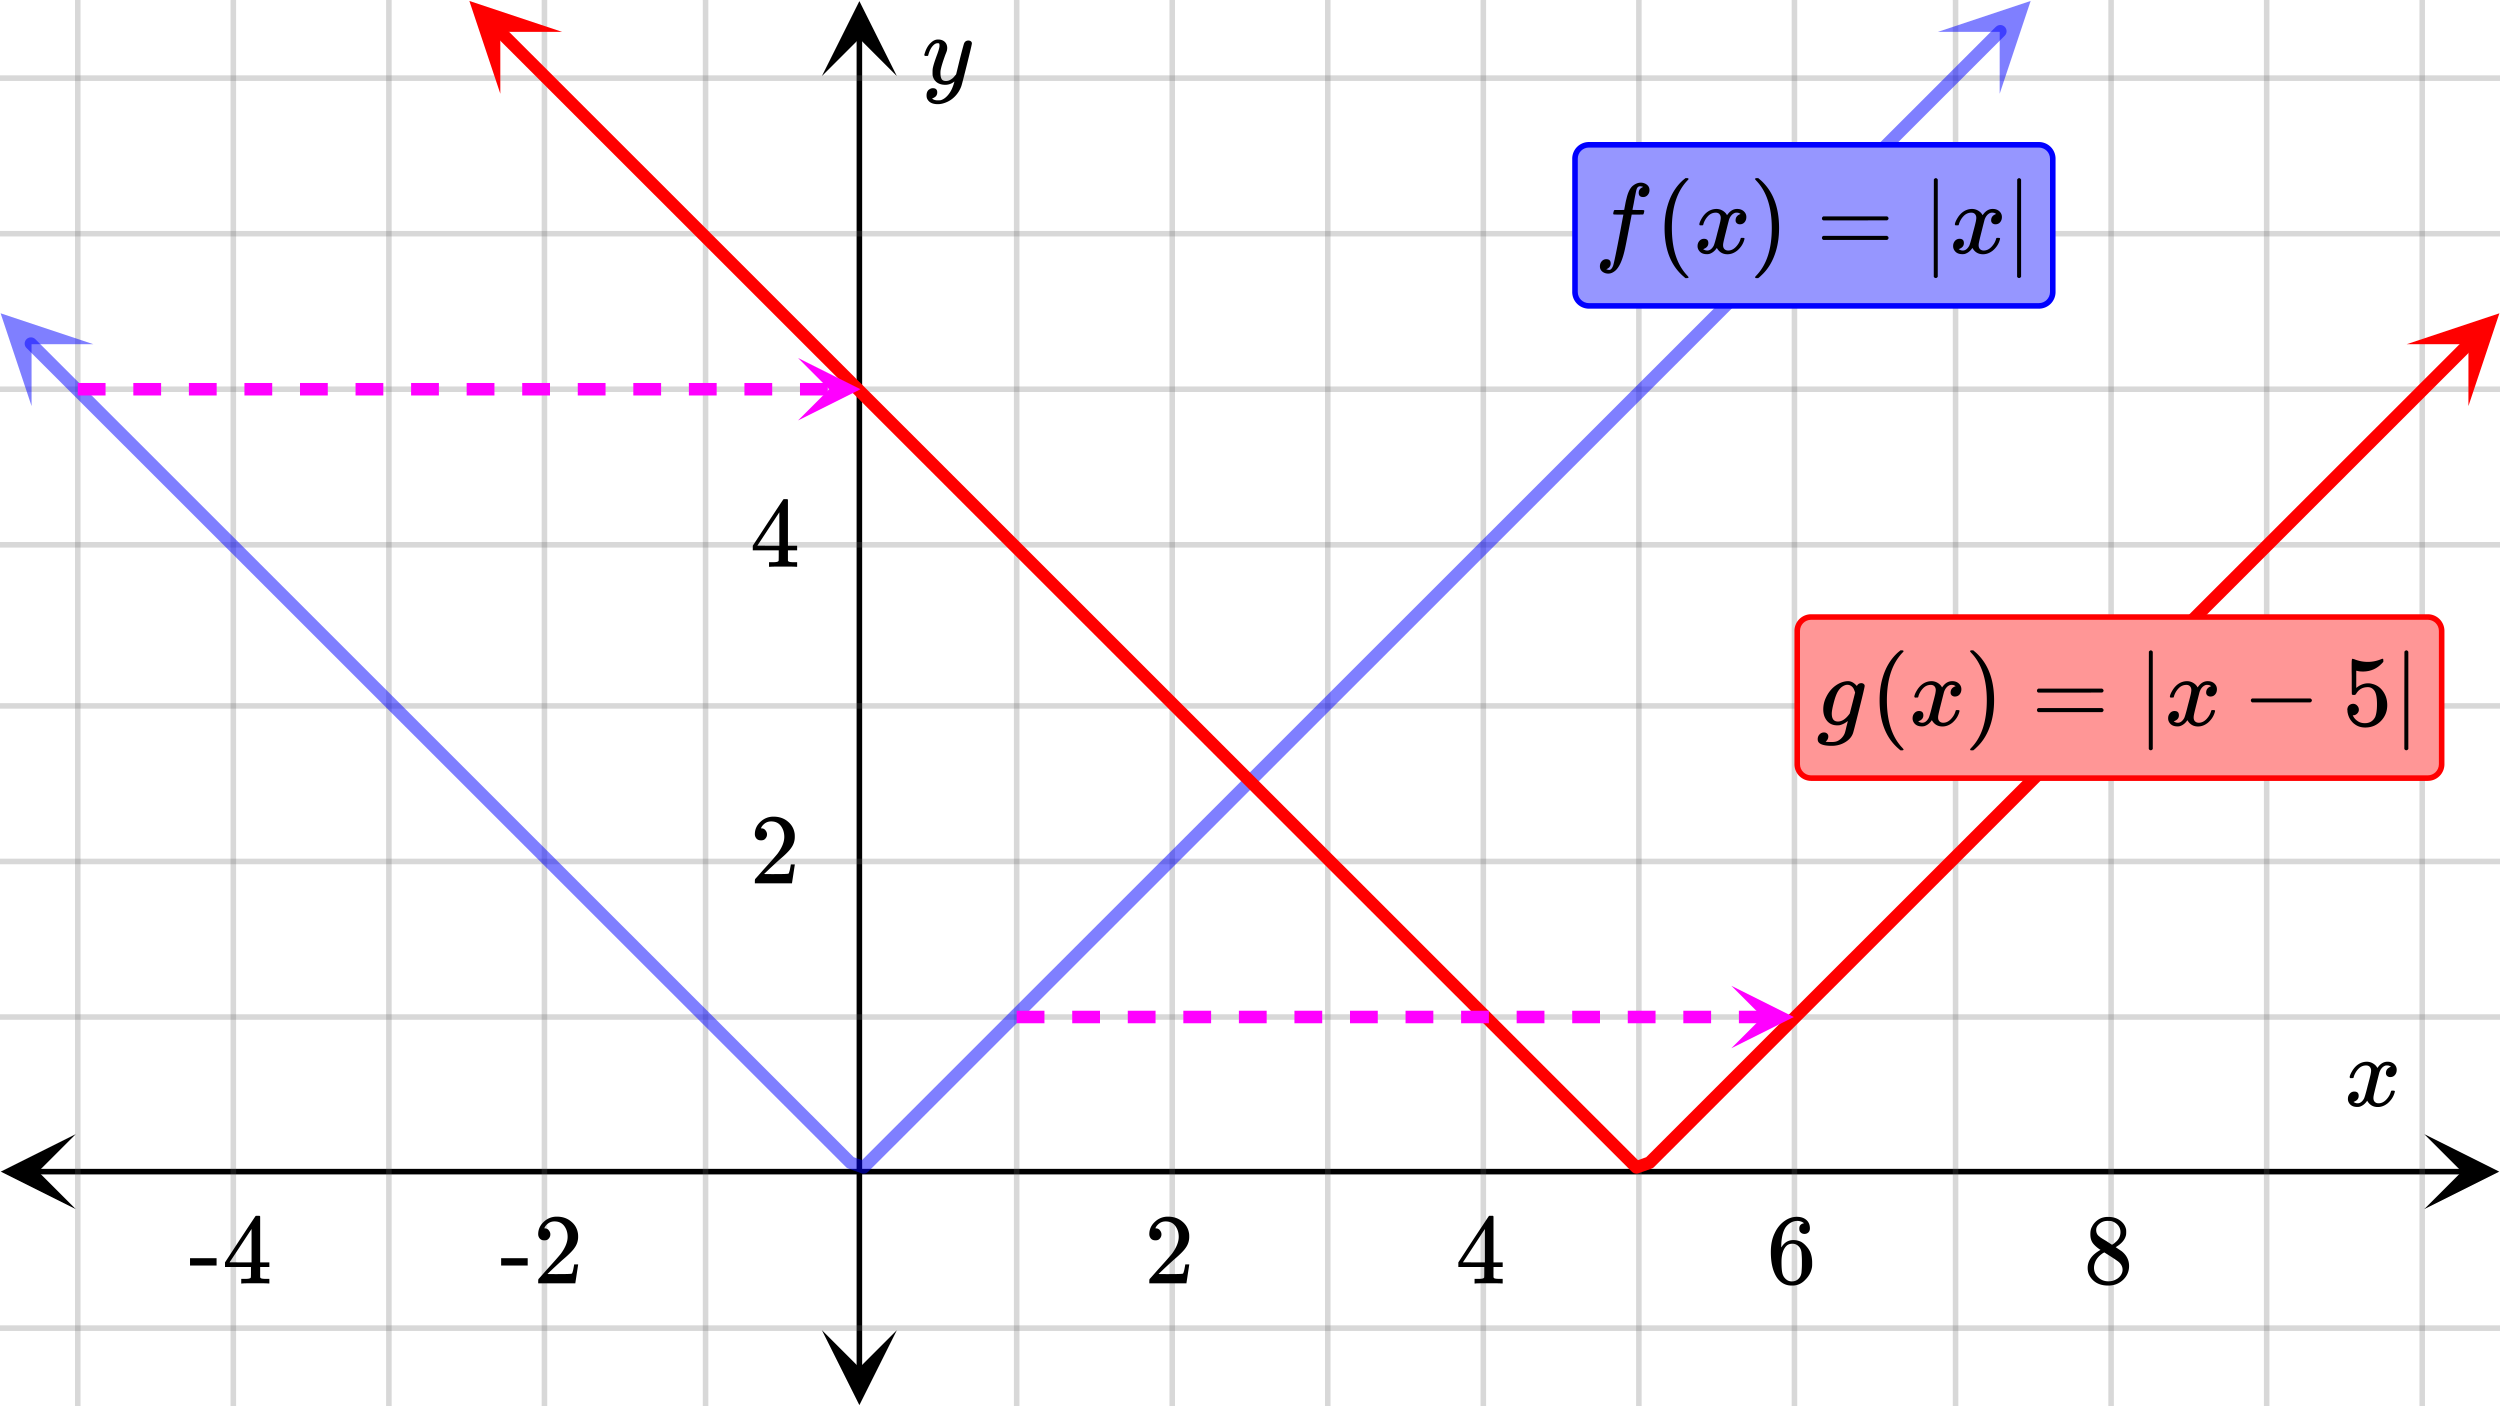 <svg xmlns="http://www.w3.org/2000/svg" width="450" height="253.125" viewBox="0 0 450 253"><defs><clipPath id="a"><path d="M.137 204.082H14V218H.137zm0 0"/></clipPath><clipPath id="b"><path d="M436.363 204.082H450V218h-13.637zm0 0"/></clipPath><clipPath id="c"><path d="M147.938 239H162v13.863h-14.063zm0 0"/></clipPath><clipPath id="d"><path d="M147.938 0H162v13.637h-14.063zm0 0"/></clipPath><clipPath id="e"><path d="M0 56h17v18H0zm0 0"/></clipPath><clipPath id="f"><path d="M5.676 50.762l25.066 25.05-25.05 25.067-25.067-25.05zm0 0"/></clipPath><clipPath id="g"><path d="M348 0h18v17h-18zm0 0"/></clipPath><clipPath id="h"><path d="M348.809 5.676L373.87-19.38l25.055 25.067-25.067 25.05zm0 0"/></clipPath><clipPath id="i"><path d="M84 0h18v17H84zm0 0"/></clipPath><clipPath id="j"><path d="M90.05-5.46l25.067 25.054-25.05 25.062L65 19.606zm0 0"/></clipPath><clipPath id="k"><path d="M433 56h17v18h-17zm0 0"/></clipPath><clipPath id="l"><path d="M433.184 61.898l25.062-25.054 25.055 25.066-25.067 25.05zm0 0"/></clipPath><clipPath id="m"><path d="M311.637 177.375H323V189h-11.363zm0 0"/></clipPath><clipPath id="n"><path d="M143.637 64.375H155V76h-11.363zm0 0"/></clipPath></defs><path fill="#fff" d="M0 0h450v253H0z"/><path d="M6.75 210.332h436.5v1H6.75zm0 0"/><g clip-path="url(#a)"><path d="M13.637 204.082l-13.5 6.75 13.5 6.75-6.75-6.75zm0 0"/></g><g clip-path="url(#b)"><path d="M436.363 204.082l13.5 6.75-13.5 6.75 6.75-6.75zm0 0"/></g><path d="M183 0v253M211 0v253M239 0v253M267 0v253M295 0v253M323 0v253M352 0v253M380 0v253M408 0v253M436 0v253M127 0v253M98 0v253M70 0v253M42 0v253M14 0v253"/><path d="M183.5 0v253c0 .277-.223.5-.5.5a.498.498 0 0 1-.5-.5V0c0-.277.223-.5.5-.5s.5.223.5.5zm28 0v253c0 .277-.223.5-.5.5a.498.498 0 0 1-.5-.5V0c0-.277.223-.5.5-.5s.5.223.5.5zm28 0v253c0 .277-.223.5-.5.5a.498.498 0 0 1-.5-.5V0c0-.277.223-.5.5-.5s.5.223.5.5zm28 0v253c0 .277-.223.5-.5.5a.498.498 0 0 1-.5-.5V0c0-.277.223-.5.5-.5s.5.223.5.5zm28 0v253c0 .277-.223.5-.5.5a.498.498 0 0 1-.5-.5V0c0-.277.223-.5.5-.5s.5.223.5.5zm28 0v253c0 .277-.223.5-.5.5a.498.498 0 0 1-.5-.5V0c0-.277.223-.5.5-.5s.5.223.5.5zm29 0v253c0 .277-.223.5-.5.5a.498.498 0 0 1-.5-.5V0c0-.277.223-.5.5-.5s.5.223.5.5zm28 0v253c0 .277-.223.5-.5.5a.498.498 0 0 1-.5-.5V0c0-.277.223-.5.5-.5s.5.223.5.5zm28 0v253c0 .277-.223.5-.5.5a.498.498 0 0 1-.5-.5V0c0-.277.223-.5.5-.5s.5.223.5.5zm28 0v253c0 .277-.223.5-.5.5a.498.498 0 0 1-.5-.5V0c0-.277.223-.5.5-.5s.5.223.5.5zm-309 0v253c0 .277-.223.5-.5.5a.498.498 0 0 1-.5-.5V0c0-.277.223-.5.5-.5s.5.223.5.5zm-29 0v253c0 .277-.223.5-.5.5a.498.498 0 0 1-.5-.5V0c0-.277.223-.5.5-.5s.5.223.5.5zm-28 0v253c0 .277-.223.5-.5.5a.498.498 0 0 1-.5-.5V0c0-.277.223-.5.5-.5s.5.223.5.5zm-28 0v253c0 .277-.223.5-.5.5a.498.498 0 0 1-.5-.5V0c0-.277.223-.5.5-.5s.5.223.5.5zm-28 0v253c0 .277-.223.5-.5.5a.498.498 0 0 1-.5-.5V0c0-.277.223-.5.5-.5s.5.223.5.5zm0 0" fill="#666" fill-opacity=".251"/><path d="M154.188 246.25V6.75h1v239.5zm0 0"/><g clip-path="url(#c)"><path d="M147.938 239.363l6.75 13.5 6.75-13.5-6.75 6.75zm0 0"/></g><g clip-path="url(#d)"><path d="M147.938 13.637l6.75-13.5 6.75 13.5-6.75-6.75zm0 0"/></g><path d="M0 183h450M0 155h450M0 127h450M0 98h450M0 70h450M0 42h450M0 14h450M0 239h450"/><path d="M0 182.5h450c.277 0 .5.223.5.5s-.223.5-.5.5H0a.498.498 0 0 1-.5-.5c0-.277.223-.5.5-.5zm0-28h450c.277 0 .5.223.5.5s-.223.5-.5.5H0a.498.498 0 0 1-.5-.5c0-.277.223-.5.5-.5zm0-28h450c.277 0 .5.223.5.5s-.223.5-.5.5H0a.498.498 0 0 1-.5-.5c0-.277.223-.5.5-.5zm0-29h450c.277 0 .5.223.5.5s-.223.5-.5.5H0a.498.498 0 0 1-.5-.5c0-.277.223-.5.5-.5zm0-28h450c.277 0 .5.223.5.5s-.223.5-.5.5H0a.498.498 0 0 1-.5-.5c0-.277.223-.5.5-.5zm0-28h450c.277 0 .5.223.5.5s-.223.5-.5.5H0a.498.498 0 0 1-.5-.5c0-.277.223-.5.5-.5zm0-28h450c.277 0 .5.223.5.5s-.223.5-.5.5H0a.498.498 0 0 1-.5-.5c0-.277.223-.5.5-.5zm0 225h450c.277 0 .5.223.5.5s-.223.5-.5.5H0a.498.498 0 0 1-.5-.5c0-.277.223-.5.5-.5zm0 0" fill="#666" fill-opacity=".251"/><path d="M6.363 60.992l2.38 2.38-.794.792.793-.793 2.38 2.379 2.378 2.375-.793.797.793-.797 2.379 2.379-.793.797.793-.797 4.758 4.758-.793.793.793-.793 2.379 2.375-.793.797.793-.797 2.382 2.379 4.758 4.757-.797.793.797-.793 2.38 2.375 4.757 4.758-.797.793.797-.793 2.379 2.38-.797.792.797-.793 2.379 2.375 2.379 2.38-.797.796.797-.797 2.379 2.379-.797.797.797-.797 2.379 2.379 2.378 2.375-.793.797.793-.797 7.137 7.137 2.379 2.375-.793.796.793-.796 2.379 2.379-.793.796.793-.796 2.379 2.378 2.383 2.38-.797.792.797-.793 2.379 2.375 2.378 2.38-.796.796.796-.797 4.758 4.758 2.38 2.375-.798.797.797-.797 7.137 7.137-.797.793.797-.793 2.379 2.375 4.758 4.758-.797.796.797-.796 2.379 2.378 2.378 2.375 2.38 2.38-.794.796.793-.797 4.758 4.758-.793.793.793-.793 2.38 2.375 2.378 2.38-.793.796.793-.797 2.383 2.379-.797.797.797-.797 2.379 2.379 2.379 2.375 2.379 2.379-.797.797.796-.797 4.758 4.758 2.38 2.375-.798.797.797-.797 4.758 4.757-.797.797.797-.797 2.379 2.38-.797.792.797-.793 2.379 2.375 2.379 2.38-.793.796.793-.797 2.379 2.38-.793.796.793-.797 2.379 2.38 2.378 2.374-.792.797.792-.797 2.38 2.379-.794.797.793-.797 4.758 4.758-.793.793.38-1.059 2.378.848-.379 1.062-.797-.797 2.38-2.378.796.796-.797-.796 2.38-2.38.796.798-.797-.797 2.379-2.375 2.383-2.38.793.798-.793-.797 2.379-2.38.793.798-.793-.797 2.379-2.38 2.379-2.374.792.793-.792-.793 7.136-7.137.793.797-.793-.797 2.38-2.375 2.378-2.379.797.797-.797-.797 2.379-2.379.797.797-.797-.797 2.379-2.379 2.379-2.375.797.793-.797-.793 2.379-2.378.797.796-.797-.796 4.757-4.758.797.797-.797-.797 2.38-2.375.796.793-.797-.793 4.758-4.758.797.797-.797-.797 2.38-2.379.796.797-.797-.797 2.383-2.375 2.379-2.379.793.793-.793-.793 2.379-2.379.793.797-.793-.797 2.379-2.379 2.379-2.375.792.793-.792-.793 2.378-2.379.793.793-.793-.793 4.758-4.757.793.796-.793-.796 2.38-2.375.796.793-.797-.793 4.758-4.758.797.797-.797-.797 2.379-2.38.797.798-.797-.797 2.379-2.375.797.793-.797-.793 4.758-4.758.796.797-.796-.797 2.379-2.379.796.797-.797-.797 2.38-2.379 2.378-2.375.797.793-.797-.793 2.38-2.379.796.797-.797-.797 2.383-2.379 2.379-2.378 2.379-2.375.793.793-.793-.793 2.379-2.38.793.797-.793-.796 4.758-4.758.793.797-.793-.797 2.378-2.375 4.758-4.758.797.797-.797-.797 2.38-2.379.796.797-.797-.797 2.38-2.375 2.378-2.379.797.797-.797-.797 4.758-4.758 2.379-2.375 2.379-2.379.796.797-.796-.797 4.757-4.757 2.38-2.375.796.793-.797-.793 2.383-2.38 2.38-2.378.792.797-.793-.797 2.379-2.38.793.798-.793-.797 2.379-2.375 7.137-7.137.793.797-.793-.797 2.378-2.375.797.793-.796-.793 7.136-7.136 2.38-2.376.796.793-.797-.792 4.758-4.758.797.797-.797-.797 2.379-2.38 2.379-2.374.797.793-.797-.793 4.758-4.758 2.382-2.379 2.38-2.375.792.793-.793-.793 7.137-7.137.793.797-.793-.797 2.379-2.375 2.379-2.379.793.797-.793-.797 2.379-2.378a1.125 1.125 0 1 1 1.59 1.594l-2.38 2.374-2.378 2.38-.797-.798.797.797-4.758 4.758-2.379 2.375-.797-.793.797.793-7.137 7.137-2.379 2.375-.796-.793.796.793-2.378 2.379-2.383 2.379-.793-.797.793.797-2.38 2.378-2.378 2.375-.793-.793.793.793-4.758 4.758-.793-.797.793.797-2.379 2.38-2.379 2.374-.793-.793.793.793-7.136 7.137-.797-.797.797.797-2.38 2.375-2.378 2.379-.797-.797.797.797-4.758 4.758-2.379 2.375-.797-.793.797.793-7.137 7.136-.797-.797.797.797-2.379 2.375-2.382 2.38-4.758 4.757-.793-.797.793.797-2.38 2.375-2.378 2.379-.793-.797.793.797-4.758 4.758-2.379 2.375-2.379 2.379-.797-.797.797.797-4.757 4.757-.797-.796.796.796-2.378 2.375-7.137 7.137-.797-.797.797.797-2.379 2.375-4.758 4.758-.797-.797.797.797-2.379 2.379-2.383 2.375-2.378 2.379-.793-.797.793.797-4.758 4.758-.793-.797.793.797-2.38 2.375-.792-.793.793.793-4.758 4.757-.793-.796.793.796-2.379 2.38-.797-.798.797.797-2.379 2.375-2.379 2.38-.797-.798.797.797-2.379 2.38-.797-.798.797.797-2.379 2.38-2.378 2.374-.797-.793.797.793-2.38 2.379-.796-.797.797.797-4.758 4.758-.797-.797.797.797-2.38 2.375-.796-.793.797.793-2.379 2.379-2.383 2.379-.793-.797.793.797-2.379 2.379-.793-.797.793.797-2.379 2.375-2.379 2.378-.792-.793.792.793-2.378 2.38-.793-.798.793.797-2.38 2.38-2.378 2.374-.793-.793.793.793-2.38 2.38-.792-.794.793.793-2.379 2.379-.797-.797.797.797-2.379 2.379-2.379 2.375-.797-.793.797.793-2.379 2.379-.797-.793.797.793-4.758 4.758-.796-.797.796.797-2.378 2.375-.797-.793.797.793-2.38 2.379-.796-.793.797.793-4.758 4.757-.797-.797.797.797-2.38 2.375-.796-.793.797.793-2.383 2.38a1.123 1.123 0 0 1-1.172.265l-2.379-.848c-.16-.058-.3-.148-.418-.265l-2.379-2.38.797-.792-.797.793-2.378-2.375-4.758-4.758.797-.797-.797.797-2.38-2.379-2.378-2.375-2.379-2.379.793-.797-.793.797-4.758-4.758-2.379-2.375.793-.797-.793.797-7.136-7.136.793-.793-.793.793-2.383-2.375-4.758-4.758.797-.797-.797.797-2.379-2.38-2.379-2.374-2.379-2.38.797-.796-.797.797-4.758-4.758.797-.793-.797.793-2.379-2.375-2.378-2.379.796-.797-.796.797-2.38-2.379.798-.797-.797.797-2.38-2.379-2.378-2.375-2.379-2.379.793-.796-.793.797-7.137-7.137.793-.793-.793.793-2.379-2.375-2.379-2.38-2.382-2.378.796-.793-.796.793-2.38-2.379-2.378-2.375.797-.797-.797.797-4.758-4.758.797-.793-.797.793-2.379-2.379-2.379-2.375-2.379-2.379.797-.796-.797.796-2.379-2.378.797-.793-.797.793-2.379-2.38-2.378-2.374-2.38-2.38.794-.796-.793.797-4.758-4.758-2.38-2.375.794-.797-.793.797-7.137-7.137.793-.793-.793.793-2.379-2.375-2.383-2.379-2.378-2.379.796-.796-.796.796-2.38-2.379.798-.793-.797.793-2.38-2.375-4.757-4.757.797-.797-.797.797-2.379-2.38-2.379-2.374-2.379-2.38.797-.796-.797.797-4.758-4.758a1.12 1.12 0 0 1 0-1.59 1.127 1.127 0 0 1 1.59 0zm0 0" fill="#00f" fill-opacity=".502"/><g clip-path="url(#e)"><g clip-path="url(#f)" clip-rule="evenodd"><path d="M16.816 61.898L.11 56.332l5.575 16.703-.004-11.137zm0 0" fill="#00f" fill-opacity=".502"/></g></g><g clip-path="url(#g)"><g clip-path="url(#h)" clip-rule="evenodd"><path d="M348.809 5.676L365.516.109l-5.575 16.703.004-11.136zm0 0" fill="#00f" fill-opacity=".502"/></g></g><path d="M90.738 4.77l2.38 2.378-.794.797.793-.797 2.38 2.38 2.378 2.374-.793.797.793-.797 4.758 4.758-.793.797.793-.797 2.379 2.38 2.379 2.374 2.382 2.379-.796.797.796-.797 4.758 4.758-.797.793.797-.793 2.38 2.375-.798.797.797-.797 7.137 7.137-.797.792.797-.792 2.379 2.374 2.379 2.38-.797.796.797-.797 2.379 2.38-.797.796.797-.797 2.379 2.38 2.378 2.374-.793.797.793-.797 7.137 7.137-.793.793.793-.793 2.379 2.375 4.758 4.758-.793.797.793-.797 2.383 2.379-.797.793.797-.793 2.379 2.375 2.378 2.379-.796.796.796-.796 2.38 2.378-.798.797.797-.797 2.38 2.38 2.378 2.374-.797.797.797-.797 4.758 4.758-.797.797.797-.797 2.379 2.38 2.379 2.374 2.379 2.379-.797.797.797-.797 4.758 4.758 2.378 2.375-.793.797.793-.797 7.137 7.137-.793.793.793-.793 2.38 2.375 2.378 2.378 2.383 2.38-.797.796.797-.797 2.379 2.38-.797.792.797-.793 2.379 2.375 2.379 2.38-.797.796.797-.797 2.378 2.38-.796.796.796-.797 4.758 4.758-.797.793.797-.793 2.38 2.375-.798.797.797-.797 7.137 7.137-.797.793.797-.793 2.379 2.375 4.758 4.757-.793.793.793-.793 2.378 2.38 2.38 2.374 2.378 2.38-.793.796.793-.797 4.758 4.758 2.383 2.375-.797.797.797-.797 7.137 7.137-.797.793.797-.793 2.379 2.375 4.757 4.758-.797.796.797-.796 2.38 2.378 2.378 2.375 2.38 2.38-.798.796.797-.797 4.758 4.758-.793.793.793-.793 2.379 2.375-.793.797.793-.797 7.137 7.137-.793.793.793-.793 2.378 2.375 2.38 2.379-.794.797.793-.797 2.38 2.379 2.382 2.379 2.379 2.375-.797.797.797-.797 4.758 4.757-.797.797-.379-1.062 2.379-.848.379 1.059-.793-.793 4.758-4.758.793.797-.793-.797 2.379-2.379 2.378-2.375.793.793-.793-.793 7.137-7.137 2.38-2.375.796.793-.797-.793 4.758-4.757.797.796-.797-.796 2.379-2.38 2.379-2.374 4.757-4.758.797.797-.796-.797 2.378-2.38 2.38-2.374.796.793-.797-.793 2.38-2.379 2.382-2.379 2.379-2.379 2.379-2.375.793.793-.793-.793 2.379-2.379.793.797-.793-.797 4.758-4.758 2.378-2.375 2.38-2.378.792.796-.793-.796 4.758-4.758.797.797-.797-.797 2.38-2.375 7.136-7.137.797.797-.797-.797 2.379-2.375 2.379-2.379.796.797-.796-.797 4.757-4.758 2.38-2.375.796.793-.797-.793 2.383-2.379 4.758-4.757.793.796-.793-.796 2.379-2.375 7.137-7.137.793.797-.793-.797 2.378-2.375.797.793-.796-.793 4.757-4.758.797.797-.797-.797 2.38-2.379 2.378-2.375 2.379-2.379.797.793-.797-.793 2.379-2.379.797.797-.797-.797 2.379-2.379 2.379-2.375.797.793-.797-.793 4.758-4.757 2.382-2.38 2.38-2.374.792.793-.793-.793 7.137-7.137.793.797-.793-.797 2.379-2.375 2.379-2.379.793.793-.793-.793 2.379-2.379a1.127 1.127 0 0 1 1.59 0 1.12 1.12 0 0 1 0 1.59l-4.758 4.758-.797-.797.797.797-2.38 2.379-2.378 2.375-2.379 2.379-.797-.797.797.797-4.758 4.757-2.379 2.375-2.379 2.38-.796-.797.796.796-2.378 2.38-2.383 2.378-.793-.797.793.797-2.38 2.375-7.136 7.137-.793-.797.793.797-2.379 2.375-2.379 2.379-.793-.793.793.793-4.758 4.758-2.378 2.375-4.758 4.757-.797-.796.797.796-2.38 2.38-2.378 2.374-2.379 2.38-.797-.794.797.793-4.758 4.758-.797-.797.797.797-2.379 2.375-.797-.793.797.793-2.379 2.379-2.382 2.379-2.38 2.379-2.378 2.375-.793-.793.793.793-4.758 4.758-.793-.797.793.797-4.758 4.757-2.379 2.375-2.379 2.38-.797-.798.797.797-4.757 4.758-.797-.797.796.797-2.378 2.375-4.758 4.758-.797-.797.797.797-2.38 2.379-2.378 2.375-.797-.793.797.793-7.137 7.137-2.383 2.375-.793-.793.793.793-4.757 4.757-.793-.797.793.797-2.38 2.38-2.378 2.374-4.758 4.758-.793-.797.793.797-2.379 2.379-2.379 2.375-.797-.793.797.793-7.137 7.137-2.378 2.375-.797-.793.797.793-2.38 2.379a1.141 1.141 0 0 1-.417.265l-2.38.848a1.123 1.123 0 0 1-1.172-.266l-2.382-2.379.797-.793-.797.793-2.379-2.375-4.758-4.757.797-.793-.797.793-2.379-2.38-2.378-2.374.796-.797-.796.797-7.137-7.137.797-.793-.797.793-2.38-2.375-4.757-4.758.793-.793-.793.793-2.379-2.379-2.379-2.375-2.379-2.379.793-.797-.793.797-4.757-4.757.793-.793-.793.792-2.38-2.375.794-.796-.793.797-2.38-2.38-2.382-2.378-2.379-2.38.797-.792-.797.793-2.379-2.375-4.758-4.758.797-.797-.797.797-2.379-2.379-2.378-2.375-2.38-2.379.798-.797-.797.797-4.758-4.758-2.38-2.375.798-.797-.797.797-7.137-7.136.793-.793-.793.793-2.379-2.375-4.758-4.758.793-.797-.793.797-2.378-2.38-2.383-2.374-2.38-2.379.798-.797-.797.797-4.758-4.758-2.379-2.375.797-.797-.797.797-7.137-7.137.797-.793-.797.793-2.379-2.375-4.757-4.757.797-.797-.797.797-2.38-2.38-2.378-2.374-2.379-2.38.793-.796-.793.797-4.758-4.758-2.379-2.375.793-.797-.793.797-4.758-4.758.793-.797-.793.797-2.382-2.379-2.38-2.375-2.378-2.379.797-.796-.797.796-4.758-4.757-2.379-2.375.797-.797-.797.797-2.379-2.38.797-.796-.797.797-4.758-4.758.797-.793-.797.793-2.379-2.375.797-.797-.797.797-4.757-4.758.793-.797-.793.797-2.38-2.379-2.378-2.375-2.38-2.379.794-.797-.793.797-4.758-4.758.793-.793-.793.793-2.379-2.375.793-.796-.793.796-2.379-2.378-2.382-2.38-2.38-2.378.797-.793-.796.793-2.38-2.375-4.757-4.758.797-.797-.797.797-2.379-2.379-2.379-2.375-4.758-4.758.797-.797-.797.797-2.379-2.379-2.379-2.375a1.125 1.125 0 1 1 1.59-1.593zm0 0" fill="red"/><g clip-path="url(#i)"><g clip-path="url(#j)" clip-rule="evenodd"><path d="M101.191 5.676L84.484.109l5.575 16.703-.004-11.136zm0 0" fill="red"/></g></g><g clip-path="url(#k)"><g clip-path="url(#l)" clip-rule="evenodd"><path d="M433.184 61.898l16.707-5.566-5.575 16.703.004-11.137zm0 0" fill="red"/></g></g><path d="M183 181.875h5v2.25h-5zm10 0h5v2.25h-5zm10 0h5v2.25h-5zm10 0h5v2.25h-5zm10 0h5v2.25h-5zm10 0h5v2.25h-5zm10 0h5v2.25h-5zm10 0h5v2.25h-5zm10 0h5v2.25h-5zm10 0h5v2.25h-5zm10 0h5v2.25h-5zm10 0h5v2.25h-5zm10 0h5v2.25h-5zm10 0h4.375v2.25H313zm0 0" fill="#f0f"/><g clip-path="url(#m)"><path d="M311.637 177.375l11.25 5.625-11.25 5.625 5.625-5.625zm0 0" fill="#f0f"/></g><path d="M14 68.875h5v2.25h-5zm10 0h5v2.25h-5zm10 0h5v2.25h-5zm10 0h5v2.25h-5zm10 0h5v2.25h-5zm10 0h5v2.25h-5zm10 0h5v2.25h-5zm10 0h5v2.25h-5zm10 0h5v2.25h-5zm10 0h5v2.25h-5zm10 0h5v2.25h-5zm10 0h5v2.25h-5zm10 0h5v2.25h-5zm10 0h5v2.25h-5zm0 0" fill="#f0f"/><g clip-path="url(#n)"><path d="M143.637 64.375L154.887 70l-11.25 5.625L149.262 70zm0 0" fill="#f0f"/></g><path d="M423.047 194c-.074-.074-.11-.14-.11-.203.051-.324.239-.738.563-1.25.563-.844 1.27-1.332 2.125-1.469.168-.02.293-.031.375-.031.418 0 .8.105 1.156.32.356.215.61.48.766.805.156-.2.254-.324.297-.375.437-.5.949-.75 1.531-.75.488 0 .887.14 1.195.422.309.281.461.625.461 1.031 0 .375-.105.688-.32.938-.215.25-.492.375-.836.375a.814.814 0 0 1-.563-.196.67.67 0 0 1-.218-.523c0-.551.3-.934.906-1.14 0-.013-.066-.052-.203-.126-.113-.074-.285-.11-.516-.11a.936.936 0 0 0-.344.048c-.457.187-.796.582-1.015 1.187-.031.094-.203.762-.516 2.008-.312 1.246-.48 1.945-.5 2.101a2.243 2.243 0 0 0-.062.532c0 .293.082.52.25.687.168.168.39.25.672.25.5 0 .957-.215 1.367-.64.41-.426.691-.895.836-1.407.031-.125.066-.195.101-.21.035-.016.133-.024.29-.024.23 0 .343.047.343.14 0 .012-.015.079-.047.204-.199.738-.613 1.386-1.25 1.937-.562.45-1.156.672-1.781.672-.844 0-1.48-.379-1.906-1.14-.356.542-.801.902-1.344 1.078a1.76 1.76 0 0 1-.469.047c-.687 0-1.176-.25-1.469-.75a1.322 1.322 0 0 1-.187-.72c0-.355.11-.66.328-.913a1.05 1.05 0 0 1 .828-.383c.52 0 .781.254.781.766 0 .437-.214.761-.64.968-.02.012-.05.024-.086.04a1.046 1.046 0 0 0-.094.046c-.027.016-.043.024-.055.024l-.046.015c0 .031.09.082.265.156.145.063.301.094.469.094.438 0 .813-.27 1.125-.812.125-.219.355-1 .688-2.344.074-.27.152-.574.242-.914.09-.34.152-.598.195-.774.043-.175.066-.285.078-.328.063-.324.094-.558.094-.703 0-.281-.078-.508-.235-.68-.156-.171-.375-.257-.656-.257-.543 0-1.011.207-1.406.625a3.462 3.462 0 0 0-.828 1.437c-.02.106-.047.168-.078.188-.031.02-.13.031-.297.031zm0 0M207.984 223.2c.328 0 .578-.079.766-.298.203-.218.313-.468.313-.78 0-.282-.11-.532-.297-.75-.172-.22-.422-.329-.72-.329-.062 0-.077 0-.077-.016 0 0 .015-.03.047-.109.03-.063.078-.14.109-.203.438-.61.984-.922 1.688-.922.75 0 1.312.266 1.734.797.406.547.625 1.187.625 1.984 0 .922-.406 1.922-1.203 3.016-.375.469-1.219 1.437-2.531 2.875-1 1.14-1.5 1.703-1.516 1.703a1.49 1.49 0 0 0-.047.422v.344h6.688v-.063l.5-3.281v-.063h-.72v.063c-.109.672-.202 1.094-.25 1.219-.077.25-.124.375-.171.375-.11.078-1.125.093-3.016.093l-1.375-.015 1.063-1.016c.781-.719 1.375-1.281 1.812-1.656 1.016-.86 1.703-1.563 2.031-2.063a3.309 3.309 0 0 0 .625-1.968c0-.188 0-.375-.03-.594-.141-.906-.563-1.625-1.25-2.172-.673-.563-1.532-.86-2.563-.86-.906 0-1.703.329-2.344.938-.656.61-1 1.36-1 2.219 0 .328.11.578.297.797.203.218.469.312.812.312zm0 0M270.313 230.965h.171v-.828h-.53c-.595 0-.938-.047-1.017-.14a.253.253 0 0 1-.109-.22V227.996h1.656v-.828h-1.656v-8.281l-.11-.11h-.327c-.235 0-.36.016-.375.032-.032.015-.954 1.421-2.797 4.203l-2.719 4.156v.828h4.672v.906c0 .625-.016.953-.016.97-.062.108-.125.155-.219.171-.125.062-.453.094-.953.094h-.562v.828h.156c.172-.031.985-.047 2.422-.047 1.36 0 2.14.016 2.313.047zm-3.032-3.797h-1.984l-1.969-.016 3.953-6zm0 0M324.719 220.121c-.578.11-.844.422-.844.969 0 .297.063.531.25.687.172.188.406.266.703.266.281 0 .5-.094.688-.281.171-.172.265-.407.265-.719 0-.64-.219-1.156-.656-1.531-.422-.36-.984-.547-1.688-.547-.75 0-1.453.234-2.109.672-.812.547-1.437 1.297-1.89 2.281-.47.969-.688 2.094-.688 3.39 0 1.907.344 3.422 1.063 4.547.53.782 1.234 1.282 2.109 1.438.187.031.406.047.61.047.296 0 .546-.016.718-.063.656-.125 1.234-.468 1.734-1.015.61-.61.97-1.282 1.125-2 .063-.235.079-.485.079-.75v-.328c0-.704-.125-1.344-.375-1.938a4.238 4.238 0 0 0-.704-1.016 3.592 3.592 0 0 0-.859-.734 3.117 3.117 0 0 0-1.453-.344c-.828 0-1.5.36-2 1.078l-.156.235-.016-.063c0-1.64.297-2.859.844-3.625.578-.718 1.281-1.078 2.11-1.078.483.031.874.172 1.14.422zm-.797 4.344c.187.25.297.547.344.906.03.344.078.86.078 1.547v.578c0 .64-.047 1.14-.078 1.516-.047.328-.157.64-.344.89-.328.453-.797.688-1.406.688-.391 0-.735-.125-1.016-.375a1.95 1.95 0 0 1-.625-.922c-.14-.422-.203-1.156-.203-2.219 0-1.312.281-2.265.875-2.86.265-.265.625-.405 1.078-.405.531 0 .953.218 1.297.656zm0 0M378.094 224.918c-1.547.86-2.313 1.937-2.313 3.234 0 .625.14 1.141.438 1.578.687 1.079 1.781 1.61 3.265 1.61 1.063 0 1.938-.344 2.657-1.016.734-.687 1.093-1.531 1.093-2.515 0-1.047-.453-1.954-1.359-2.672-.031-.016-.375-.25-1.047-.703l.219-.141c.906-.578 1.469-1.266 1.64-2.063a3.81 3.81 0 0 0 .032-.53c0-.22-.016-.36-.016-.438-.14-.688-.515-1.219-1.11-1.657-.609-.437-1.312-.625-2.124-.625-.672 0-1.266.157-1.766.485-.5.328-.906.765-1.156 1.312-.203.344-.281.766-.281 1.297 0 .688.14 1.219.468 1.656.313.407.766.813 1.36 1.188zm3.594-3.203c0 .75-.329 1.39-.985 1.89a2.143 2.143 0 0 1-.312.25l-.235.141-1.047-.687c-.718-.422-1.109-.672-1.156-.75-.437-.282-.64-.704-.64-1.22 0-.39.14-.702.437-1 .438-.421.953-.64 1.61-.64.296 0 .5.016.593.016.469.11.875.328 1.219.687.328.36.515.813.515 1.313zm-4.766 6.406c0-.25.047-.531.156-.86.235-.702.735-1.296 1.485-1.78l.218-.11.14.094c.11.062.25.156.454.281.203.125.375.25.563.36.89.578 1.375.921 1.484 1.03.422.391.64.844.64 1.36 0 .344-.109.672-.312.984a2.285 2.285 0 0 1-.922.782c-.39.218-.844.312-1.328.312-.688 0-1.297-.219-1.797-.687-.531-.469-.781-1.047-.781-1.766zm0 0M90.203 227.73h4.781v-1.312h-4.78zm7.781-4.53c.329 0 .579-.079.766-.298.203-.218.313-.468.313-.78 0-.282-.11-.532-.297-.75-.172-.22-.422-.329-.72-.329-.062 0-.077 0-.077-.016 0 0 .015-.03.047-.109.03-.063.078-.14.109-.203.438-.61.984-.922 1.688-.922.75 0 1.312.266 1.734.797.406.547.625 1.187.625 1.984 0 .922-.406 1.922-1.203 3.016-.375.469-1.219 1.437-2.531 2.875-1 1.14-1.5 1.703-1.516 1.703a1.49 1.49 0 0 0-.047.422v.344h6.688v-.063l.5-3.281v-.063h-.72v.063c-.109.672-.202 1.094-.25 1.219-.077.25-.124.375-.171.375-.11.078-1.125.093-3.016.093l-1.375-.015 1.063-1.016c.781-.719 1.375-1.281 1.812-1.656 1.016-.86 1.703-1.563 2.031-2.063a3.309 3.309 0 0 0 .626-1.968c0-.188 0-.375-.032-.594-.14-.906-.562-1.625-1.25-2.172-.672-.563-1.531-.86-2.562-.86-.906 0-1.703.329-2.344.938-.656.61-1 1.36-1 2.219 0 .328.11.578.297.797.203.218.469.312.812.312zm0 0M34.203 227.73h4.781v-1.312h-4.78zm14.11 3.235h.171v-.828h-.53c-.595 0-.938-.047-1.017-.14a.253.253 0 0 1-.109-.22V227.996h1.656v-.828h-1.656v-8.281l-.11-.11h-.327c-.235 0-.36.016-.375.032-.032.015-.953 1.421-2.797 4.203l-2.719 4.156v.828h4.672v.906c0 .625-.016.953-.016.97-.062.108-.125.155-.218.171-.126.062-.454.094-.954.094h-.562v.828h.156c.172-.031.984-.047 2.422-.047 1.36 0 2.14.016 2.313.047zm-3.032-3.797h-1.984l-1.969-.016 3.953-6zm0 0M174.313 7.234c.175 0 .324.047.445.141.12.094.18.219.18.375s-.293 1.418-.883 3.781c-.59 2.364-.926 3.66-1.008 3.89a4.988 4.988 0 0 1-.938 1.626c-.425.5-.922.89-1.484 1.172-.645.312-1.25.468-1.813.468-.917 0-1.535-.285-1.859-.859-.113-.168-.172-.406-.172-.719 0-.406.11-.722.328-.953.262-.23.528-.343.797-.343.531 0 .797.25.797.75 0 .449-.207.769-.625.968a.84.84 0 0 1-.101.055c-.036.016-.067.027-.086.039a.093.093 0 0 1-.047.016l-.063.03c.043.063.168.142.375.235.2.063.39.094.578.094h.141c.207 0 .363-.012.469-.031.457-.137.89-.442 1.297-.922.406-.48.718-1.05.937-1.719.137-.394.203-.629.203-.703 0-.012-.011-.008-.039.008a.534.534 0 0 0-.101.086c-.45.324-.942.484-1.485.484-.613 0-1.12-.144-1.515-.437-.395-.293-.653-.704-.766-1.235a5.999 5.999 0 0 1-.016-.57c0-.285.012-.508.032-.664.082-.512.359-1.39.828-2.64.261-.708.39-1.204.39-1.485 0-.168-.011-.285-.039-.352-.027-.066-.097-.101-.21-.101h-.094c-.27 0-.532.129-.782.39-.386.387-.683.957-.89 1.72a.197.197 0 0 1-.016.062.288.288 0 0 1-.023.054l-.024.032c-.011.015-.031.023-.062.023h-.485c-.074-.074-.109-.129-.109-.164s.02-.121.063-.258c.25-.844.625-1.496 1.125-1.953.406-.387.832-.578 1.28-.578.5 0 .903.137 1.204.414.3.277.453.66.453 1.148-.02.23-.035.356-.047.375 0 .075-.094.332-.281.782-.488 1.332-.781 2.308-.875 2.921a4.09 4.09 0 0 0-.016.422c0 .457.07.809.211 1.047.14.239.403.36.79.36.28 0 .542-.075.788-.22.246-.144.43-.284.555-.421.125-.137.285-.324.484-.563 0-.011.028-.132.086-.367.059-.234.145-.586.258-1.054.113-.47.223-.918.328-1.344.457-1.793.715-2.735.766-2.828.156-.324.41-.485.766-.485zm0 0M136.984 151.2c.328 0 .578-.079.766-.298.203-.218.313-.468.313-.78 0-.282-.11-.532-.297-.75-.172-.22-.422-.329-.72-.329-.062 0-.077 0-.077-.016 0 0 .015-.03.047-.109.03-.063.078-.14.109-.203.438-.61.984-.922 1.688-.922.75 0 1.312.266 1.734.797.406.547.625 1.187.625 1.984 0 .922-.406 1.922-1.203 3.016-.375.469-1.219 1.437-2.531 2.875-1 1.14-1.5 1.703-1.516 1.703a1.49 1.49 0 0 0-.047.422v.344h6.688v-.063l.5-3.281v-.063h-.72v.063c-.109.672-.202 1.094-.25 1.219-.077.25-.124.375-.171.375-.11.078-1.125.093-3.016.093l-1.375-.015 1.063-1.016c.781-.719 1.375-1.281 1.812-1.656 1.016-.86 1.703-1.563 2.031-2.063a3.309 3.309 0 0 0 .625-1.968c0-.188 0-.375-.03-.594-.141-.906-.563-1.625-1.25-2.172-.673-.563-1.532-.86-2.563-.86-.906 0-1.703.329-2.344.938-.656.61-1 1.36-1 2.219 0 .328.11.578.297.797.203.218.469.312.812.312zm0 0M143.313 101.965h.171v-.828h-.53c-.595 0-.938-.047-1.017-.14a.253.253 0 0 1-.109-.22V98.996h1.656v-.828h-1.656v-8.281l-.11-.11h-.327c-.235 0-.36.016-.375.032-.032.015-.953 1.421-2.797 4.203l-2.719 4.156v.828h4.672v.906c0 .625-.016.953-.016.97-.062.108-.125.155-.219.171-.125.062-.453.094-.953.094h-.562v.828h.156c.172-.031.984-.047 2.422-.047 1.36 0 2.14.016 2.313.047zm-3.032-3.797h-1.984l-1.969-.016 3.953-6zm0 0"/><path d="M326 110.5h111a3 3 0 0 1 3 3v24a3 3 0 0 1-3 3H326a3 3 0 0 1-3-3v-24a3 3 0 0 1 3-3zm1 2h109c1.105 0 2 .895 2 2v22c0 1.105-.895 2-2 2H327c-1.105 0-2-.895-2-2v-22c0-1.105.895-2 2-2zm0 0" fill-rule="evenodd" fill="red"/><path d="M326 111.5h111c1.105 0 2 .895 2 2v24c0 1.105-.895 2-2 2H326c-1.105 0-2-.895-2-2v-24c0-1.105.895-2 2-2zm0 0" fill-rule="evenodd" fill="#ff9696"/><path d="M328.328 131.781c.219 0 .402.067.547.196a.67.67 0 0 1 .219.523c0 .324-.121.598-.36.828-.082.082-.113.125-.093.125.113.031.472.047 1.078.047.457 0 .816-.066 1.078-.203.281-.137.543-.34.781-.61.238-.269.406-.55.5-.843.074-.219.168-.59.281-1.11.157-.574.235-.91.235-1.015a3.557 3.557 0 0 1-1.438.75c-.144.02-.297.031-.453.031-.781 0-1.394-.273-1.844-.82-.449-.547-.671-1.23-.671-2.055 0-.762.171-1.488.515-2.188.55-1.144 1.348-1.98 2.39-2.5.552-.261 1.075-.39 1.563-.39.551 0 1.074.285 1.563.86.02-.02.047-.052.078-.094.168-.27.418-.407.75-.407.156 0 .293.047.414.14.121.095.18.216.18.36 0 .176-.34 1.63-1.024 4.352-.683 2.722-1.043 4.117-1.086 4.18-.23.644-.699 1.183-1.414 1.609-.715.426-1.512.64-2.398.64-1.387 0-2.203-.261-2.453-.78a1.083 1.083 0 0 1-.079-.438c0-.313.106-.59.32-.828.216-.239.49-.36.821-.36zm5.594-7.187c-.106-.313-.2-.551-.29-.719-.089-.168-.23-.32-.421-.46a1.147 1.147 0 0 0-.695-.212c-.032 0-.075.004-.125.008-.051.004-.082.008-.094.008-.512.125-.95.437-1.313.937-.343.45-.66 1.262-.953 2.438-.207.812-.312 1.41-.312 1.797 0 .949.37 1.422 1.11 1.422.687 0 1.347-.418 1.983-1.25l.141-.188c.438-1.676.762-2.938.969-3.781zm0 0M342.64 134.844c0-.047-.077-.125-.202-.281-1.875-1.954-2.797-4.813-2.797-8.563 0-3.75.921-6.594 2.796-8.578.125-.125.204-.203.204-.266 0-.031-.016-.062-.063-.11-.031-.03-.125-.046-.265-.046h-.235c-.031.031-.11.11-.219.188-.109.093-.218.171-.28.234-1.267 1.156-2.188 2.687-2.72 4.562-.359 1.22-.53 2.563-.53 4.016 0 3.75 1.077 6.61 3.25 8.563l.5.437h.233c.22 0 .329-.047.329-.156zm0 0M344.688 125.5c-.075-.074-.11-.14-.11-.203.05-.324.238-.738.563-1.25.562-.844 1.27-1.332 2.125-1.469.168-.02.293-.031.375-.031.418 0 .8.105 1.156.32.355.215.61.48.765.805.157-.2.254-.324.297-.375.438-.5.95-.75 1.532-.75.488 0 .886.14 1.195.422.309.281.46.625.46 1.031 0 .375-.105.688-.32.938-.214.25-.492.374-.835.374a.814.814 0 0 1-.563-.195.67.67 0 0 1-.219-.523c0-.551.301-.934.907-1.14 0-.013-.067-.052-.204-.126-.113-.074-.285-.11-.515-.11a.936.936 0 0 0-.344.048c-.457.187-.797.582-1.015 1.187-.032.094-.204.762-.516 2.008-.313 1.246-.48 1.945-.5 2.102a2.243 2.243 0 0 0-.063.53c0 .294.082.52.25.688.168.168.391.25.672.25.5 0 .957-.215 1.367-.64.41-.426.692-.895.836-1.407.032-.125.067-.195.102-.21.035-.016.133-.024.289-.024.23 0 .344.047.344.14 0 .012-.016.079-.047.204-.2.738-.613 1.386-1.25 1.937-.563.45-1.156.672-1.781.672-.844 0-1.48-.379-1.907-1.14-.355.542-.8.902-1.343 1.078a1.76 1.76 0 0 1-.47.047c-.687 0-1.175-.25-1.468-.75a1.322 1.322 0 0 1-.187-.72c0-.355.109-.66.328-.913a1.05 1.05 0 0 1 .828-.383c.52 0 .781.254.781.766 0 .437-.215.761-.64.968-.02.012-.051.024-.086.04a1.046 1.046 0 0 0-.094.046c-.028.016-.043.024-.055.024l-.047.015c0 .031.09.082.266.156.144.063.3.094.469.094.437 0 .812-.27 1.125-.812.125-.219.355-1 .687-2.344.074-.27.152-.574.242-.914.09-.34.153-.598.196-.773.043-.176.066-.286.078-.329.062-.324.094-.558.094-.703 0-.281-.079-.508-.235-.68-.156-.171-.375-.257-.656-.257-.543 0-1.012.207-1.406.625a3.462 3.462 0 0 0-.829 1.437c-.019.106-.046.168-.078.188-.03.02-.129.031-.296.031zm0 0M354.719 117.016c-.063.03-.094.109-.094.203 0 .015.078.078.203.234 1.86 1.938 2.797 4.781 2.797 8.547 0 3.781-.938 6.625-2.797 8.547-.125.14-.203.234-.203.234 0 .11.031.172.063.188.03.031.14.031.28.031h.22a2.13 2.13 0 0 1 .218-.172c.11-.094.203-.187.281-.266 1.266-1.14 2.172-2.656 2.72-4.562.343-1.188.53-2.531.53-4 0-3.75-1.078-6.594-3.25-8.578l-.5-.422h-.39zm0 0M366.656 124.25c0 .188.078.313.281.36h5.72l5.734-.016c.156-.094.25-.203.25-.328 0-.157-.094-.282-.266-.375h-11.469c-.187.093-.25.218-.25.359zm0 3.516c0 .14.063.265.25.359h11.469c.172-.094.266-.219.266-.36a.312.312 0 0 0-.032-.14c-.015-.047-.046-.078-.062-.094-.016-.015-.047-.031-.094-.078-.031-.031-.062-.047-.062-.062h-11.454c-.203.062-.28.187-.28.375zm0 0M387.14 134.984c.141 0 .266-.078.36-.25v-17.468c-.094-.172-.219-.266-.36-.266-.109 0-.234.094-.343.234l-.016 8.75v8.75c.078.172.203.25.36.25zm0 0M390.688 125.5c-.075-.074-.11-.14-.11-.203.05-.324.238-.738.563-1.25.562-.844 1.27-1.332 2.125-1.469.168-.02.293-.031.375-.031.418 0 .8.105 1.156.32.355.215.61.48.765.805.157-.2.254-.324.297-.375.438-.5.95-.75 1.532-.75.488 0 .886.14 1.195.422.309.281.46.625.46 1.031 0 .375-.105.688-.32.938-.214.25-.492.374-.835.374a.814.814 0 0 1-.563-.195.67.67 0 0 1-.219-.523c0-.551.301-.934.907-1.14 0-.013-.067-.052-.204-.126-.113-.074-.285-.11-.515-.11a.936.936 0 0 0-.344.048c-.457.187-.797.582-1.015 1.187-.032.094-.204.762-.516 2.008-.313 1.246-.48 1.945-.5 2.102a2.243 2.243 0 0 0-.063.53c0 .294.082.52.25.688.168.168.391.25.672.25.5 0 .957-.215 1.367-.64.41-.426.692-.895.836-1.407.032-.125.067-.195.102-.21.035-.016.133-.024.289-.024.23 0 .344.047.344.14 0 .012-.016.079-.047.204-.2.738-.613 1.386-1.25 1.937-.563.45-1.156.672-1.781.672-.844 0-1.48-.379-1.907-1.14-.355.542-.8.902-1.343 1.078a1.76 1.76 0 0 1-.47.047c-.687 0-1.175-.25-1.468-.75a1.322 1.322 0 0 1-.187-.72c0-.355.109-.66.328-.913a1.05 1.05 0 0 1 .828-.383c.52 0 .781.254.781.766 0 .437-.215.761-.64.968-.02.012-.051.024-.086.04a1.046 1.046 0 0 0-.094.046c-.028.016-.043.024-.055.024l-.047.015c0 .031.09.082.266.156.144.063.3.094.469.094.437 0 .812-.27 1.125-.812.125-.219.355-1 .687-2.344.074-.27.152-.574.242-.914.09-.34.153-.598.196-.773.043-.176.066-.286.078-.329.062-.324.094-.558.094-.703 0-.281-.079-.508-.235-.68-.156-.171-.375-.257-.656-.257-.543 0-1.012.207-1.406.625a3.462 3.462 0 0 0-.829 1.437c-.019.106-.046.168-.078.188-.03.02-.129.031-.296.031zm0 0M405.156 126c0 .156.063.281.25.375h10.453c.188-.11.282-.219.282-.36 0-.14-.094-.265-.282-.359h-10.453c-.187.078-.25.203-.25.344zm0 0M423.563 126.625c-.297 0-.547.11-.75.297-.188.187-.297.469-.297.812 0 .032.03.079.03.157v.171c.11.641.313 1.172.673 1.61.187.25.39.453.594.594.546.422 1.171.625 1.937.625 1.11 0 2.063-.391 2.828-1.188.75-.781 1.125-1.734 1.125-2.828 0-.953-.25-1.781-.75-2.484-.5-.72-1.172-1.172-1.984-1.36-.25-.078-.5-.094-.735-.094-.718 0-1.421.266-2.109.829v-3.094l.188.031c.296.078.64.11 1 .11 1.5 0 2.718-.594 3.687-1.75v-.235c0-.219-.031-.312-.14-.312a.523.523 0 0 0-.22.062c-.78.328-1.593.5-2.437.5a6.405 6.405 0 0 1-2.406-.469l-.313-.093c-.046 0-.062 0-.078.03-.078 0-.11.329-.11 1v.938c0 .485.017.922.017 1.282 0 2.046 0 3.093.03 3.156.032.062.141.11.344.11.125 0 .22-.016.266-.048a.564.564 0 0 0 .14-.14c.47-.828 1.188-1.219 2.126-1.219.453 0 .828.188 1.14.594.329.422.5 1.25.5 2.5 0 1.078-.14 1.86-.343 2.312-.391.719-1 1.078-1.844 1.078-.5 0-.953-.125-1.313-.39a2.317 2.317 0 0 1-.828-.953l-.047-.078h.125c.25 0 .47-.11.672-.297.203-.203.313-.422.313-.703 0-.297-.11-.547-.313-.75a.933.933 0 0 0-.719-.313zm0 0M433.14 134.984c.141 0 .266-.078.36-.25v-17.468c-.094-.172-.219-.266-.36-.266-.109 0-.234.094-.343.234l-.016 8.75v8.75c.078.172.203.25.36.25zm0 0"/><path d="M286 25.5h81a3 3 0 0 1 3 3v24a3 3 0 0 1-3 3h-81a3 3 0 0 1-3-3v-24a3 3 0 0 1 3-3zm1 2h79c1.105 0 2 .895 2 2v22c0 1.105-.895 2-2 2h-79c-1.105 0-2-.895-2-2v-22c0-1.105.895-2 2-2zm0 0" fill-rule="evenodd" fill="#00f"/><path d="M286 26.5h81c1.105 0 2 .895 2 2v24c0 1.105-.895 2-2 2h-81c-1.105 0-2-.895-2-2v-24c0-1.105.895-2 2-2zm0 0" fill-rule="evenodd" fill="#9696ff"/><path d="M289.125 48.422c.324.074.496.11.516.11.28 0 .52-.255.718-.766.145-.395.59-2.532 1.329-6.407.332-1.812.503-2.722.515-2.734v-.063h-.844c-.562 0-.863-.011-.906-.03-.082-.052-.094-.184-.031-.391.05-.188.082-.286.094-.297.02-.063.07-.098.148-.102.078-.004.356-.008.836-.008.574 0 .86-.004.86-.015 0-.02.054-.32.163-.899.11-.578.184-.925.227-1.039.25-1.144.625-1.937 1.125-2.375.48-.394.98-.593 1.5-.593.426.019.79.152 1.086.39.297.238.445.559.445.953 0 .344-.11.637-.328.883a1.04 1.04 0 0 1-.812.367c-.532 0-.797-.254-.797-.765 0-.45.215-.77.64-.97l.157-.093a1.727 1.727 0 0 0-.532-.11c-.355 0-.582.231-.687.688-.094.364-.25 1.153-.469 2.36l-.234 1.187c0 .02.328.031.984.031.543 0 .867.008.977.024.11.015.164.058.164.133 0 .125-.043.312-.125.562-.031.063-.09.098-.18.102-.09.004-.41.008-.96.008h-1l-.423 2.203c-.437 2.293-.715 3.675-.828 4.156-.406 1.812-.953 3.043-1.64 3.687-.438.387-.872.578-1.305.578-.434 0-.793-.12-1.086-.359-.293-.238-.438-.558-.438-.953 0-.355.11-.656.329-.906.218-.25.488-.375.812-.375.531 0 .797.254.797.765 0 .438-.215.762-.64.97zm0 0M303.938 49.844c0-.047-.079-.125-.204-.282-1.875-1.953-2.796-4.812-2.796-8.562 0-3.75.921-6.594 2.796-8.578.125-.125.204-.203.204-.266 0-.031-.016-.062-.063-.11-.031-.03-.125-.046-.266-.046h-.234c-.031.031-.11.11-.219.188-.11.093-.219.171-.281.234-1.266 1.156-2.188 2.687-2.719 4.562-.36 1.22-.531 2.563-.531 4.016 0 3.75 1.078 6.61 3.25 8.563l.5.437h.234c.22 0 .329-.047.329-.156zm0 0M305.984 40.5c-.074-.074-.109-.14-.109-.203.05-.324.238-.738.563-1.25.562-.844 1.269-1.332 2.125-1.469.167-.02.292-.031.375-.031.417 0 .8.105 1.156.32.355.215.61.48.765.805.157-.2.254-.324.297-.375.438-.5.95-.75 1.531-.75.489 0 .887.14 1.196.422.308.281.46.625.46 1.031 0 .375-.105.688-.32.938-.214.25-.492.374-.836.374a.814.814 0 0 1-.562-.195.67.67 0 0 1-.219-.523c0-.551.301-.934.906-1.14 0-.013-.066-.052-.203-.126-.113-.074-.285-.11-.515-.11a.936.936 0 0 0-.344.048c-.457.187-.797.582-1.016 1.187-.03.094-.203.762-.515 2.008-.313 1.246-.48 1.945-.5 2.102a2.243 2.243 0 0 0-.063.53c0 .294.082.52.25.688.168.168.39.25.672.25.5 0 .957-.215 1.367-.64.41-.426.692-.895.836-1.407.031-.125.067-.195.102-.21.035-.016.133-.024.289-.024.23 0 .344.047.344.14 0 .012-.016.079-.047.204-.2.738-.614 1.386-1.25 1.937-.563.45-1.156.672-1.781.672-.844 0-1.481-.379-1.907-1.14-.355.542-.8.902-1.344 1.078a1.76 1.76 0 0 1-.468.047c-.688 0-1.176-.25-1.469-.75a1.322 1.322 0 0 1-.188-.72c0-.355.11-.66.329-.913a1.05 1.05 0 0 1 .828-.383c.52 0 .781.254.781.766 0 .437-.215.761-.64.968-.02.012-.051.024-.087.04a1.046 1.046 0 0 0-.093.046c-.028.016-.043.024-.055.024l-.047.015c0 .032.09.082.266.157.144.062.3.093.469.093.437 0 .812-.27 1.125-.812.125-.219.355-1 .687-2.344.074-.27.152-.574.242-.914.09-.34.153-.598.195-.773.043-.176.067-.286.079-.329.062-.324.093-.558.093-.703 0-.281-.078-.508-.234-.68-.156-.171-.375-.257-.656-.257-.543 0-1.012.207-1.406.625a3.462 3.462 0 0 0-.829 1.437c-.02.106-.046.168-.078.188-.031.02-.129.031-.297.031zm0 0M316.016 32.016c-.063.03-.094.109-.094.203 0 .015.078.078.203.234 1.86 1.938 2.797 4.781 2.797 8.547 0 3.781-.938 6.625-2.797 8.547-.125.14-.203.234-.203.234 0 .11.031.172.062.188.032.031.141.031.282.031h.218a2.13 2.13 0 0 1 .22-.172c.108-.094.202-.187.28-.266 1.266-1.14 2.172-2.656 2.72-4.562.343-1.188.53-2.531.53-4 0-3.75-1.078-6.594-3.25-8.578l-.5-.422h-.39zm0 0M327.953 39.25c0 .188.078.313.281.36h5.72l5.733-.016c.157-.094.25-.203.25-.328 0-.157-.093-.282-.265-.375h-11.469c-.187.093-.25.218-.25.359zm0 3.516c0 .14.063.265.25.359h11.469c.172-.094.265-.219.265-.36a.312.312 0 0 0-.03-.14c-.016-.047-.048-.078-.063-.094-.016-.015-.047-.031-.094-.078-.031-.031-.063-.047-.063-.062h-11.453c-.203.062-.28.187-.28.375zm0 0M348.438 49.984c.14 0 .265-.078.359-.25V32.266c-.094-.172-.219-.266-.36-.266-.109 0-.234.094-.343.234l-.016 8.75v8.75c.078.172.203.25.36.25zm0 0M351.984 40.5c-.074-.074-.109-.14-.109-.203.05-.324.238-.738.563-1.25.562-.844 1.269-1.332 2.125-1.469.167-.02.292-.031.375-.031.417 0 .8.105 1.156.32.355.215.61.48.765.805.157-.2.254-.324.297-.375.438-.5.95-.75 1.531-.75.489 0 .887.14 1.196.422.308.281.46.625.46 1.031 0 .375-.105.688-.32.938-.214.25-.492.374-.836.374a.814.814 0 0 1-.562-.195.67.67 0 0 1-.219-.523c0-.551.301-.934.906-1.14 0-.013-.066-.052-.203-.126-.113-.074-.285-.11-.515-.11a.936.936 0 0 0-.344.048c-.457.187-.797.582-1.016 1.187-.03.094-.203.762-.515 2.008-.313 1.246-.48 1.945-.5 2.102a2.243 2.243 0 0 0-.063.53c0 .294.082.52.25.688.168.168.39.25.672.25.5 0 .957-.215 1.367-.64.41-.426.692-.895.836-1.407.031-.125.067-.195.102-.21.035-.016.133-.024.289-.024.23 0 .344.047.344.14 0 .012-.016.079-.047.204-.2.738-.614 1.386-1.25 1.937-.563.45-1.156.672-1.781.672-.844 0-1.481-.379-1.907-1.14-.355.542-.8.902-1.344 1.078a1.76 1.76 0 0 1-.468.047c-.688 0-1.176-.25-1.469-.75a1.322 1.322 0 0 1-.188-.72c0-.355.11-.66.329-.913a1.05 1.05 0 0 1 .828-.383c.52 0 .781.254.781.766 0 .437-.215.761-.64.968-.02.012-.051.024-.087.04a1.046 1.046 0 0 0-.093.046c-.028.016-.043.024-.055.024l-.047.015c0 .032.09.082.266.157.144.062.3.093.469.093.437 0 .812-.27 1.125-.812.125-.219.355-1 .687-2.344.074-.27.152-.574.242-.914.09-.34.153-.598.195-.773.043-.176.067-.286.079-.329.062-.324.093-.558.093-.703 0-.281-.078-.508-.234-.68-.156-.171-.375-.257-.656-.257-.543 0-1.012.207-1.406.625a3.462 3.462 0 0 0-.829 1.437c-.02.106-.046.168-.078.188-.031.02-.129.031-.297.031zm0 0M363.438 49.984c.14 0 .265-.078.359-.25V32.266c-.094-.172-.219-.266-.36-.266-.109 0-.234.094-.343.234l-.016 8.75v8.75c.078.172.203.25.36.25zm0 0"/></svg>